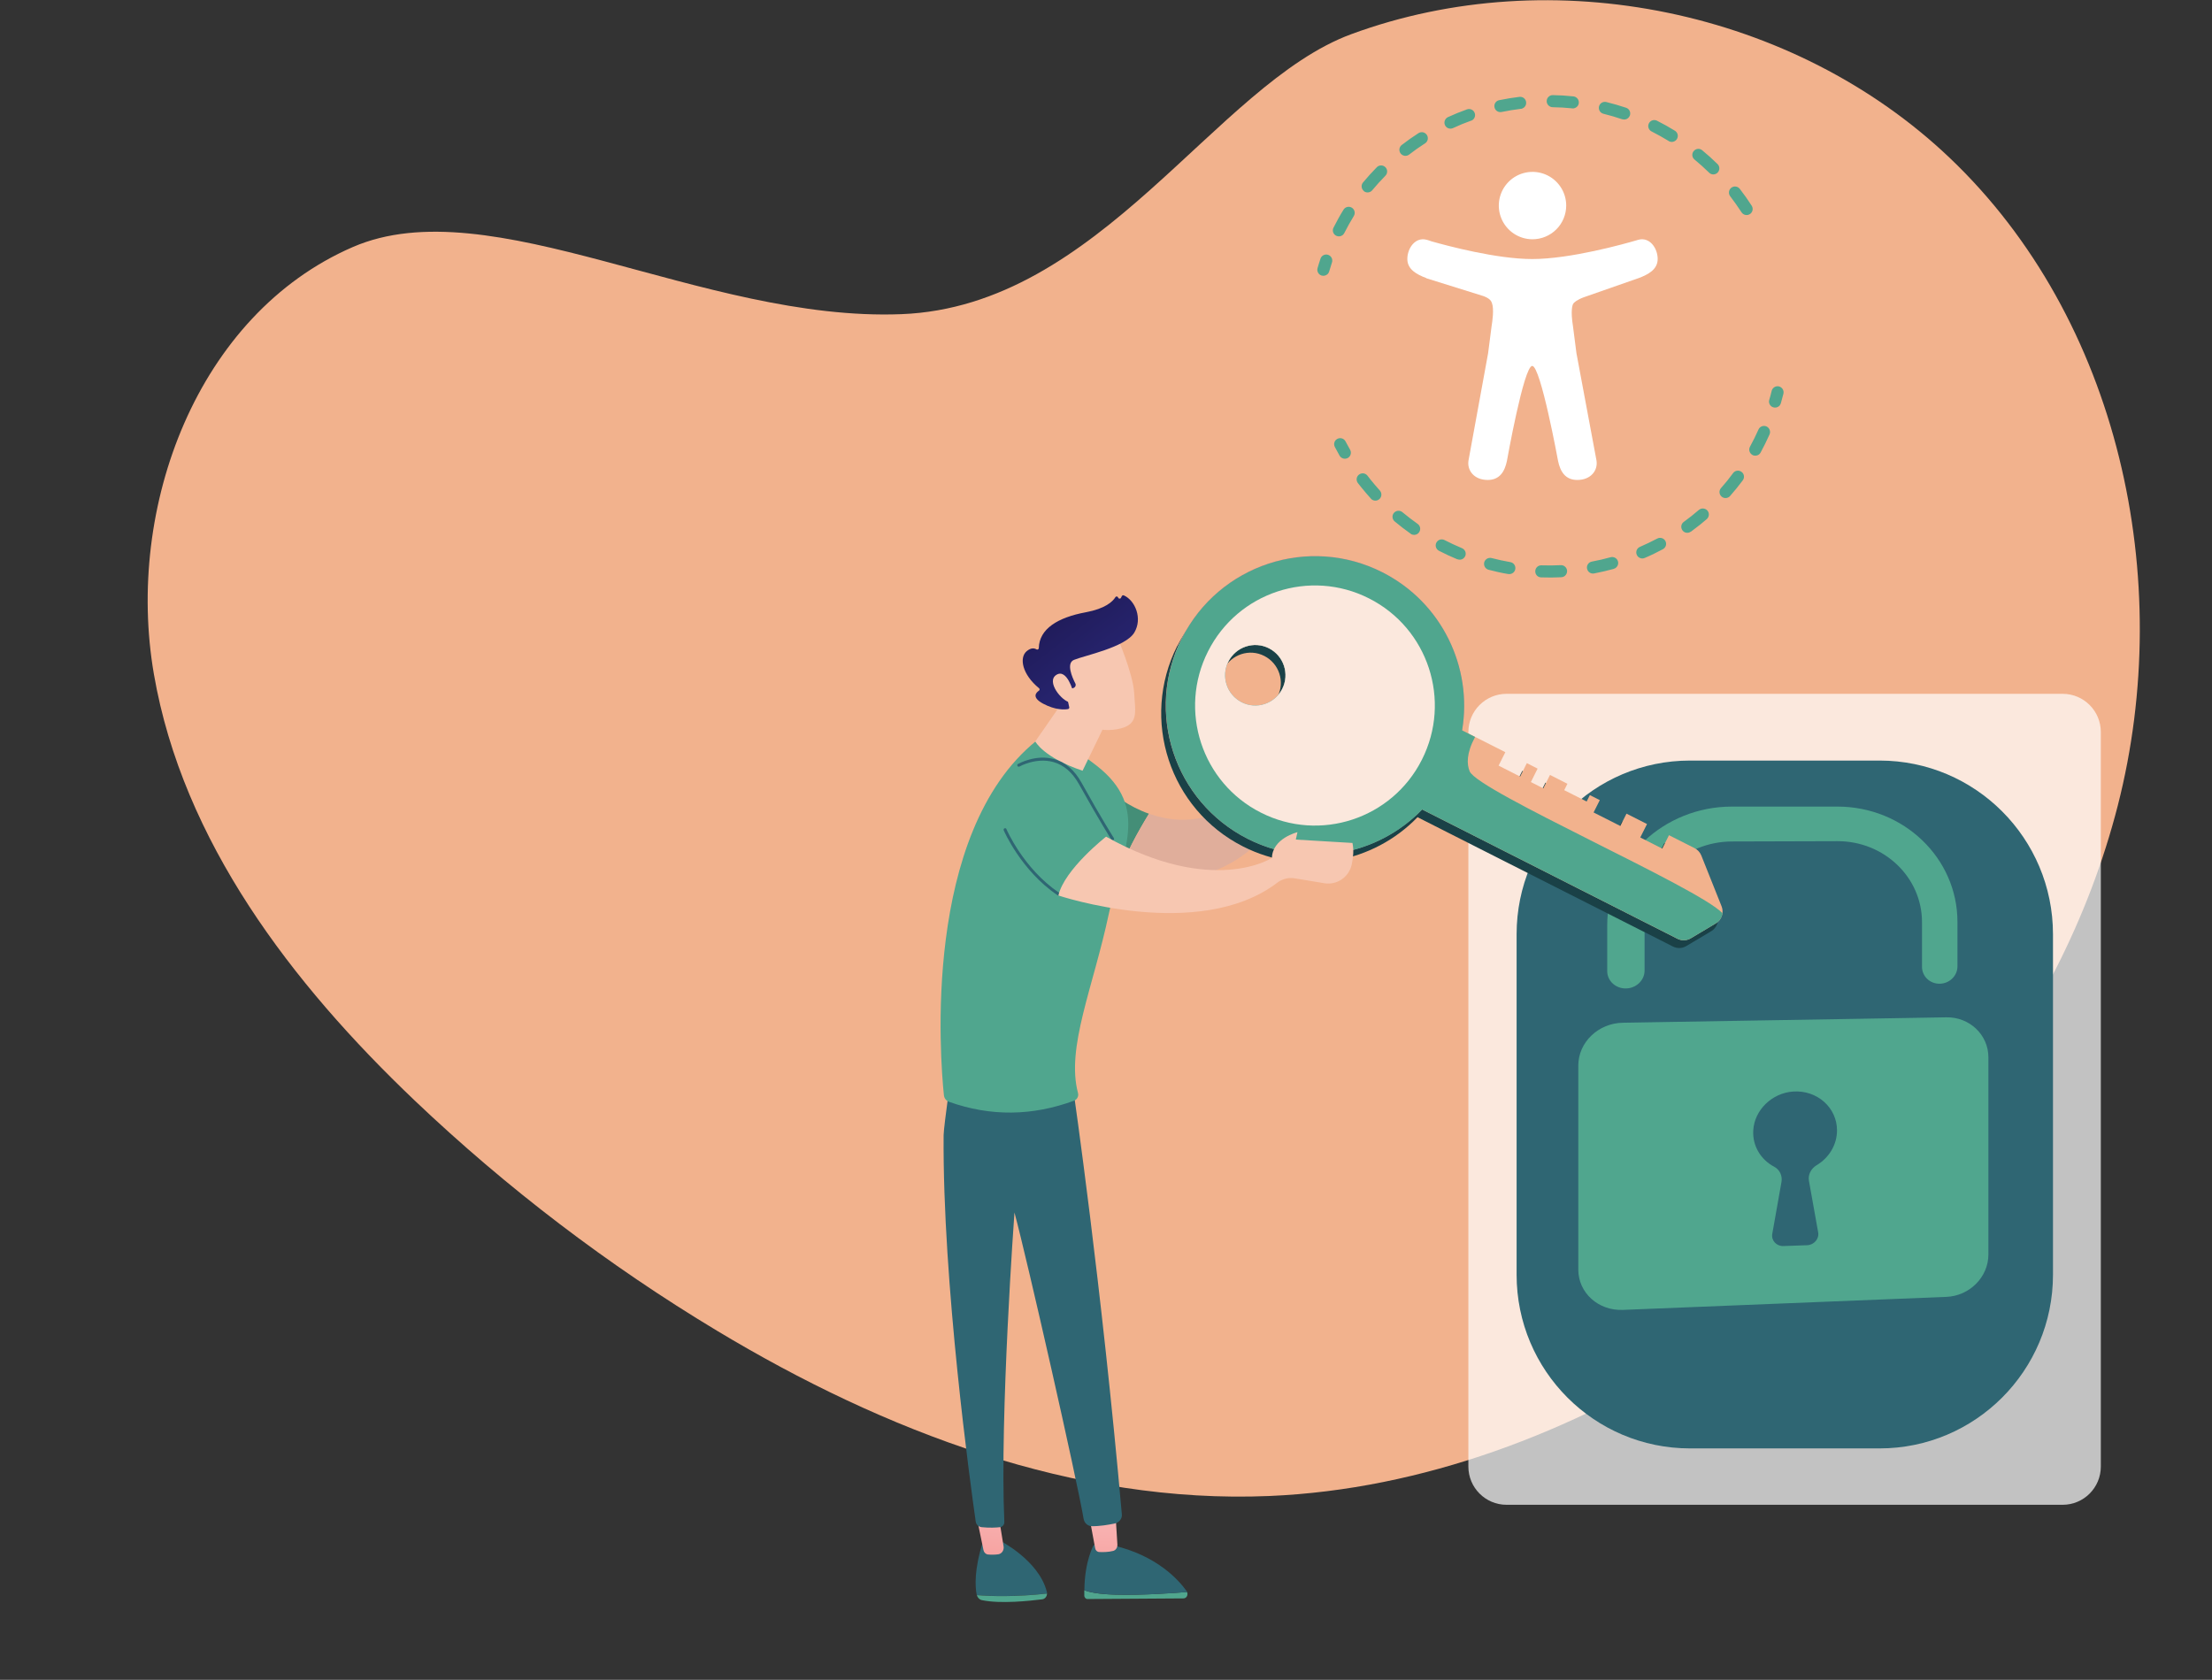 <?xml version="1.0" encoding="UTF-8"?>
<svg xmlns="http://www.w3.org/2000/svg" width="682" height="518" viewBox="0 0 682 518" fill="none">
  <rect x="0" y="0" width="682" height="518" fill="#333333" stroke="none"/>
  <path d="M652.949 248.421C670.825 178.584 653.388 98.406 601.131 48.687C553.181 3.057 478.692 -12.32 416.636 10.532C374.61 26.02 339.303 94.494 277.917 96.875C216.516 99.283 151.246 57.777 108.777 76.176C60.852 96.958 38.55 156.413 47.451 207.893C56.352 259.372 89.987 303.29 127.837 339.34C156.18 366.296 187.505 390.17 221.044 410.335C272.567 441.319 331.309 463.84 391.361 461.308C438.76 459.297 484.591 441.638 524.611 416.182C585.44 377.405 635.073 318.259 652.949 248.421Z" fill="#F2B28D"></path>
  <path d="M539.521 66.018C538.651 66.575 537.498 66.325 536.94 65.453C535.846 63.781 534.681 62.13 533.458 60.52C532.837 59.722 532.968 58.566 533.752 57.926C533.752 57.926 533.771 57.913 533.79 57.899C534.606 57.266 535.775 57.418 536.41 58.235C537.706 59.909 538.939 61.655 540.082 63.437C540.599 64.251 540.419 65.298 539.694 65.896C539.636 65.937 539.579 65.978 539.54 66.005L539.521 66.018ZM526.929 53.224C525.503 51.814 523.982 50.472 522.45 49.196C521.65 48.552 521.533 47.37 522.208 46.577C522.864 45.798 524.032 45.663 524.826 46.34C526.451 47.666 528.04 49.103 529.552 50.595C530.288 51.312 530.288 52.492 529.573 53.227C529.515 53.267 529.458 53.308 529.414 53.368C528.688 53.966 527.619 53.916 526.943 53.243L526.929 53.224ZM514.472 43.468C512.764 42.431 510.998 41.434 509.216 40.535C508.285 40.071 507.922 38.947 508.379 38.049C508.842 37.118 509.965 36.757 510.863 37.216C512.738 38.164 514.615 39.197 516.411 40.316C517.278 40.854 517.57 42 517.015 42.881C516.897 43.079 516.771 43.226 516.598 43.347C515.993 43.832 515.155 43.906 514.453 43.481L514.472 43.468ZM500.16 36.777C498.267 36.129 496.324 35.573 494.371 35.083C493.368 34.842 492.767 33.828 493.006 32.825C493.246 31.822 494.258 31.223 495.261 31.464C497.313 31.971 499.367 32.562 501.358 33.227C502.33 33.548 502.855 34.615 502.536 35.588C502.409 35.937 502.209 36.222 501.935 36.444C501.464 36.834 500.784 36.969 500.179 36.763L500.16 36.777ZM484.721 33.411C482.736 33.202 480.701 33.085 478.702 33.059C477.679 33.033 476.848 32.182 476.872 31.158C476.896 30.135 477.746 29.305 478.769 29.331C480.886 29.36 483.018 29.494 485.101 29.72C486.127 29.831 486.881 30.736 486.772 31.762C486.734 32.277 486.473 32.721 486.084 33.024C485.715 33.314 485.231 33.483 484.735 33.43L484.721 33.411ZM468.917 33.553C466.938 33.8 464.928 34.126 462.973 34.529C461.976 34.743 460.975 34.098 460.778 33.087C460.562 32.089 461.205 31.089 462.215 30.893C464.274 30.475 466.374 30.114 468.47 29.871C469.502 29.747 470.421 30.479 470.533 31.492C470.623 32.148 470.347 32.774 469.857 33.177C469.589 33.367 469.274 33.531 468.93 33.573L468.917 33.553ZM411.967 72.692C411.036 72.228 410.673 71.103 411.15 70.192C412.094 68.317 413.124 66.44 414.24 64.646C414.776 63.779 415.934 63.508 416.801 64.045C417.669 64.583 417.942 65.742 417.406 66.609C416.353 68.331 415.36 70.096 414.465 71.878C414.341 72.109 414.171 72.316 413.973 72.484C413.426 72.928 412.634 73.027 411.967 72.692ZM453.554 37.209C451.671 37.877 449.804 38.648 447.991 39.497C447.059 39.925 445.948 39.53 445.518 38.597C445.089 37.663 445.495 36.571 446.414 36.124C448.317 35.24 450.307 34.44 452.299 33.724C453.266 33.386 454.328 33.873 454.681 34.861C454.955 35.616 454.692 36.463 454.106 36.934C453.934 37.056 453.78 37.164 453.567 37.228L453.554 37.209ZM420.482 58.888C419.702 58.23 419.585 57.048 420.24 56.269C421.596 54.65 423.011 53.076 424.499 51.565C425.215 50.83 426.393 50.832 427.129 51.549C427.865 52.266 427.865 53.446 427.15 54.181C425.743 55.605 424.391 57.106 423.099 58.651C423.017 58.737 422.915 58.838 422.833 58.925C422.151 59.464 421.169 59.495 420.476 58.921L420.482 58.888ZM439.389 44.189C437.706 45.262 436.039 46.439 434.465 47.665C433.649 48.299 432.479 48.147 431.844 47.329C431.224 46.531 431.354 45.374 432.138 44.735C432.138 44.735 432.157 44.722 432.176 44.708C433.846 43.414 435.59 42.183 437.35 41.056C438.22 40.499 439.373 40.749 439.93 41.621C440.448 42.435 440.268 43.482 439.542 44.081C439.485 44.121 439.427 44.162 439.37 44.202L439.389 44.189Z" fill="#50A68E"></path>
  <path d="M409.196 84.627C409.502 84.411 409.695 84.074 409.808 83.706C410.083 82.793 410.363 81.848 410.67 80.941C410.988 79.969 410.478 78.92 409.492 78.581C408.519 78.26 407.472 78.77 407.135 79.756C406.816 80.728 406.498 81.701 406.231 82.665C405.946 83.643 406.508 84.684 407.486 84.972C408.097 85.145 408.711 84.998 409.177 84.641L409.196 84.627Z" fill="#50A68E"></path>
  <path d="M415.806 141.045C416.507 140.492 416.714 139.484 416.249 138.662C415.77 137.821 415.31 136.966 414.85 136.111C414.383 135.205 413.266 134.843 412.342 135.323C411.417 135.803 411.076 136.906 411.558 137.832C412.025 138.739 412.512 139.632 413.018 140.511C413.538 141.41 414.666 141.706 415.557 141.22C415.634 141.166 415.73 141.099 415.806 141.045Z" fill="#50A68E"></path>
  <path d="M521.313 163.94C520.47 164.535 519.319 164.369 518.723 163.525C518.127 162.68 518.291 161.53 519.134 160.934C520.711 159.793 522.272 158.547 523.792 157.244C524.562 156.585 525.742 156.672 526.421 157.429C527.094 158.22 526.995 159.382 526.239 160.06C525.585 160.637 524.935 161.181 524.254 161.72C523.298 162.481 522.329 163.223 521.346 163.946L521.313 163.94ZM530.782 153.114C530.008 152.424 529.937 151.266 530.625 150.493C531.939 149.019 533.198 147.468 534.346 145.882C534.961 145.045 536.116 144.891 536.953 145.508C537.791 146.125 537.946 147.28 537.331 148.117C536.087 149.772 534.778 151.415 533.401 152.962C533.338 153.035 533.256 153.122 533.179 153.176C532.478 153.728 531.469 153.722 530.782 153.114ZM512.724 169.342C510.889 170.321 509.013 171.243 507.088 172.055C506.142 172.464 505.056 172.023 504.646 171.076C504.236 170.129 504.675 169.042 505.62 168.633C507.422 167.851 509.221 166.983 510.961 166.071C511.852 165.586 512.988 165.934 513.475 166.827C513.894 167.624 513.693 168.6 512.992 169.153C512.896 169.22 512.8 169.288 512.705 169.355L512.724 169.342ZM540.293 140.275C539.4 139.783 539.057 138.645 539.546 137.753C540.482 136.028 541.377 134.246 542.174 132.447C542.591 131.492 543.687 131.092 544.629 131.491C545.565 131.923 545.985 133.006 545.588 133.948C544.742 135.84 543.811 137.734 542.825 139.551C542.701 139.782 542.537 139.956 542.359 140.11C541.792 140.568 540.968 140.661 540.306 140.294L540.293 140.275ZM497.551 175.423C495.554 175.969 493.503 176.44 491.483 176.831C490.472 177.026 489.51 176.354 489.313 175.343C489.116 174.332 489.786 173.37 490.796 173.174C492.727 172.818 494.674 172.363 496.567 171.832C497.556 171.566 498.587 172.132 498.855 173.122C499.065 173.865 498.786 174.609 498.219 175.067C498.027 175.202 497.816 175.351 497.538 175.403L497.551 175.423ZM481.397 177.998C479.323 178.11 477.233 178.119 475.141 178.043C474.118 178.017 473.307 177.152 473.35 176.115C473.374 175.091 474.237 174.281 475.273 174.326C477.248 174.398 479.24 174.373 481.21 174.276C482.231 174.217 483.105 175.009 483.166 176.03C483.196 176.642 482.912 177.216 482.479 177.579C482.186 177.814 481.806 177.968 481.416 177.984L481.397 177.998ZM465.06 177.02C463.013 176.683 460.969 176.227 458.956 175.693C457.972 175.439 457.371 174.425 457.61 173.422C457.863 172.438 458.876 171.838 459.878 172.08C461.78 172.578 463.745 173.002 465.675 173.337C466.689 173.512 467.367 174.472 467.193 175.486C467.114 175.944 466.878 176.341 466.527 176.618C466.119 176.934 465.603 177.098 465.047 177.001L465.06 177.02ZM449.335 172.477C447.418 171.673 445.513 170.804 443.657 169.842C442.745 169.364 442.382 168.24 442.859 167.328C443.335 166.417 444.458 166.055 445.369 166.534C447.119 167.426 448.927 168.279 450.751 169.033C451.693 169.432 452.165 170.507 451.768 171.449C451.633 171.746 451.438 171.999 451.222 172.18C450.712 172.597 450 172.726 449.341 172.444L449.335 172.477ZM434.957 164.595C433.258 163.408 431.594 162.109 430.002 160.788C429.222 160.131 429.105 158.948 429.761 158.169C430.416 157.39 431.598 157.274 432.378 157.932C433.897 159.189 435.474 160.405 437.081 161.543C437.924 162.127 438.125 163.307 437.529 164.131C437.436 164.283 437.315 164.397 437.176 164.524C436.551 165.023 435.648 165.085 434.938 164.608L434.957 164.595ZM422.686 153.759C421.652 152.62 420.656 151.454 419.699 150.26C419.368 149.832 419.005 149.399 418.674 148.971C418.039 148.153 418.176 146.964 419.005 146.35C419.821 145.716 420.991 145.868 421.625 146.686C421.924 147.108 422.26 147.503 422.591 147.931C423.507 149.067 424.462 150.176 425.423 151.252C426.102 152.01 426.069 153.183 425.307 153.893C425.269 153.92 425.249 153.934 425.211 153.961C424.447 154.587 423.351 154.498 422.667 153.773L422.686 153.759Z" fill="#50A68E"></path>
  <path d="M548.437 125.294C548.743 125.078 548.936 124.74 549.069 124.359C549.335 123.395 549.607 122.397 549.86 121.413C550.1 120.41 549.48 119.41 548.496 119.156C547.493 118.914 546.495 119.533 546.242 120.517C546.013 121.455 545.766 122.406 545.492 123.318C545.206 124.296 545.769 125.337 546.766 125.611C547.376 125.784 547.991 125.638 548.456 125.281L548.437 125.294Z" fill="#50A68E"></path>
  <path opacity="0.7" d="M635.95 213.946H464.5C457.997 213.946 452.726 219.227 452.726 225.74V452.225C452.726 458.738 457.997 464.019 464.5 464.019H635.95C642.453 464.019 647.724 458.738 647.724 452.225V225.74C647.724 219.227 642.453 213.946 635.95 213.946Z" fill="white"></path>
  <path d="M579.496 234.527H521.071C491.538 234.527 467.596 258.51 467.596 288.094V393.066C467.596 422.651 491.538 446.633 521.071 446.633H579.496C609.03 446.633 632.972 422.651 632.972 393.066V288.094C632.972 258.51 609.03 234.527 579.496 234.527Z" fill="#2F6673"></path>
  <path d="M600.113 313.703L500.385 315.371C492.786 315.488 486.618 321.409 486.618 328.575V391.492C486.618 398.658 492.786 404.226 500.385 403.921L600.113 399.903C607.267 399.621 613.06 393.771 613.06 386.84V326.037C613.06 319.107 607.267 313.585 600.113 313.703Z" fill="#50A68E"></path>
  <path d="M598.054 303.343C595.028 303.39 592.589 301.064 592.589 298.128V284.36C592.589 270.545 580.932 259.339 566.484 259.386L534 259.48C519.177 259.527 507.051 271.062 507.051 285.206V299.302C507.051 302.286 504.471 304.753 501.305 304.8C498.115 304.847 495.535 302.451 495.535 299.443V285.3C495.535 265.118 512.891 248.719 534 248.719H566.484C587.007 248.719 603.519 264.672 603.519 284.266V297.987C603.519 300.9 601.079 303.296 598.054 303.343Z" fill="#50A68E"></path>
  <path d="M566.385 348.568C566.385 341.567 560.287 336.093 552.875 336.586C546.332 337.033 540.914 342.295 540.562 348.568C540.28 353.432 542.954 357.637 547.012 359.775C548.747 360.691 549.592 362.594 549.263 364.474L546.425 380.473C546.074 382.517 547.692 384.303 549.85 384.232L557.167 383.974C559.302 383.904 560.944 382.001 560.568 379.98L557.73 364.121C557.402 362.218 558.364 360.362 560.099 359.305C563.875 357.05 566.385 353.056 566.385 348.545V348.568Z" fill="#2F6673"></path>
  <path d="M322.812 491.364C322.812 491.195 322.812 491.026 322.756 490.857C320.282 481.002 307.97 474.892 307.97 474.892L303.107 475.286C300.296 483.959 300.661 489.281 301.111 491.646C301.111 491.702 301.139 491.787 301.167 491.843C305.187 492.209 313.479 492.434 322.812 491.364Z" fill="#2F6673"></path>
  <path d="M301.167 491.843C301.392 492.631 301.954 493.251 302.713 493.42C308.448 494.631 317.527 493.645 321.35 493.166C322.193 493.054 322.812 492.265 322.812 491.392C313.451 492.462 305.187 492.237 301.167 491.871V491.843Z" fill="#50A68E"></path>
  <path d="M301.167 468.021L303.219 477.989C303.36 478.721 303.922 479.256 304.596 479.341C305.44 479.425 306.62 479.453 307.801 479.284C308.869 479.115 309.6 478.046 309.431 476.891L307.998 468.049H301.167V468.021Z" fill="url(#paint0_linear_2100_16)"></path>
  <path d="M343.922 491.73C338.525 491.59 335.742 490.942 334.309 490.351C334.309 490.886 334.309 491.421 334.309 492.012C334.309 492.603 334.786 493.11 335.321 493.082L364.892 492.885C365.848 492.885 366.382 491.787 365.989 490.914C362.109 491.223 352.243 491.956 343.922 491.73Z" fill="#50A68E"></path>
  <path d="M366.017 490.914C366.017 490.914 365.961 490.773 365.905 490.689C363.291 487.028 356.657 479.763 343.501 476.61L337.205 476.412C337.205 476.412 334.394 481.312 334.337 490.351C335.771 490.942 338.554 491.561 343.951 491.73C352.272 491.956 362.138 491.252 366.017 490.914Z" fill="#2F6673"></path>
  <path d="M335.743 467.12C335.856 467.599 337.149 474.667 337.655 477.426C337.767 478.074 338.273 478.552 338.891 478.58C339.96 478.637 341.702 478.637 343.22 478.243C344.036 478.017 344.57 477.201 344.514 476.272L343.811 465.065L335.743 467.12Z" fill="url(#paint1_linear_2100_16)"></path>
  <path d="M330.964 336.326C330.964 336.326 339.622 396.021 345.891 467.036C346.003 468.359 344.963 469.514 343.67 469.795C341.759 470.189 338.948 470.668 336.614 470.612C335.378 470.584 334.337 469.654 334.113 468.416C331.976 455.885 316.769 388.7 312.777 373.889C312.777 373.889 308.195 436.71 309.657 469.317C309.685 470.133 309.095 470.837 308.308 470.922C307.099 471.062 305.131 471.175 302.657 470.922C301.702 470.809 300.943 470.105 300.83 469.176C299.312 458.588 290.57 395.486 290.935 350.039C290.935 347.477 293.943 326.415 293.943 326.415L330.992 336.326H330.964Z" fill="#2F6673"></path>
  <path d="M334.309 235.943L335.461 267.17C338.75 268.297 341.899 269.198 344.878 269.845C346.762 263.819 350.866 256.414 354.239 250.923C341.842 246.53 334.281 235.943 334.281 235.943H334.309Z" fill="#448E77"></path>
  <path d="M292.622 339.762C291.722 339.452 291.104 338.635 291.019 337.678C289.867 326.471 284.273 257.005 319.523 228.425C319.523 228.425 321.547 223.131 338.16 236.14C354.773 249.149 345.89 262.806 341.899 281.644C337.092 304.423 328.631 323.036 332.369 337.058C332.622 338.016 332.116 339.03 331.189 339.396C318.286 344.154 305.44 344.323 292.622 339.762Z" fill="#50A68E"></path>
  <path d="M333.269 207.616C333.269 208.602 319.186 228.622 319.186 228.622C319.186 228.622 321.715 233.606 333.775 237.661L344.175 216.233L333.269 207.616Z" fill="#F7C7B1"></path>
  <path d="M326.298 276.125C326.298 276.125 326.129 276.125 326.045 276.04C314.801 268.437 309.516 256.161 309.46 256.02C309.376 255.794 309.46 255.513 309.713 255.428C309.938 255.316 310.219 255.428 310.303 255.682C310.359 255.794 315.532 267.846 326.551 275.308C326.748 275.449 326.804 275.73 326.663 275.956C326.579 276.096 326.438 276.153 326.298 276.153V276.125Z" fill="#2F6673"></path>
  <path d="M343.052 259.117C342.911 259.117 342.742 259.033 342.658 258.92C342.63 258.864 339.201 253.514 332.651 241.772C330.627 238.168 327.985 235.887 324.78 234.986C319.467 233.493 314.351 236.337 314.323 236.365C314.098 236.478 313.817 236.422 313.705 236.196C313.592 235.971 313.648 235.69 313.873 235.577C314.098 235.464 319.355 232.508 325.033 234.085C328.491 235.042 331.302 237.492 333.438 241.321C339.96 253.035 343.389 258.357 343.417 258.413C343.558 258.638 343.501 258.92 343.277 259.033C343.192 259.089 343.108 259.117 343.024 259.117H343.052Z" fill="#2F6673"></path>
  <path d="M344.344 196.128C344.344 196.128 349.348 207.644 349.685 213.698C350.022 219.752 351.316 223.666 344.344 224.877C337.373 226.088 331.47 222.624 328.293 216.599C328.293 216.599 323.29 207.307 324.414 203.505C325.539 199.704 344.344 196.128 344.344 196.128Z" fill="#F7C7B1"></path>
  <path d="M330.683 212.262L331.076 212.093C331.582 211.868 331.807 211.277 331.554 210.77C330.57 208.855 328.659 204.491 331.133 203.477C334.337 202.154 346.987 199.591 349.713 195.086C352.328 190.75 350.023 185.174 346.509 183.597C346.284 183.485 346.003 183.597 345.89 183.795L345.609 184.358C345.413 184.724 344.85 184.667 344.738 184.273C344.625 183.879 344.091 183.795 343.895 184.161C343.051 185.512 340.802 187.68 334.731 188.807C326.129 190.412 320.423 193.903 320.282 199.845C320.282 200.211 319.86 200.436 319.551 200.239C318.905 199.845 317.893 199.676 316.543 200.802C314.182 202.801 315.138 207.954 320.338 212.206C320.591 212.403 320.591 212.797 320.338 212.966C319.411 213.586 318.005 215.05 321.631 216.993C325.398 218.992 328.181 218.851 329.277 218.654C329.558 218.598 329.727 218.344 329.671 218.091L328.518 212.854C328.462 212.544 328.687 212.262 328.968 212.262H330.767H330.683Z" fill="url(#paint2_linear_2100_16)"></path>
  <path d="M330.908 213.389C330.908 213.389 328.996 206.039 325.707 208.095C322.418 210.15 327.422 216.345 330.064 216.627L330.908 213.389Z" fill="#F7C7B1"></path>
  <path d="M395.757 233.606C395.757 233.606 393.255 229.157 393.396 226.989C393.565 224.821 392.215 221.639 393.649 221.864C395.083 222.089 395.392 221.92 395.757 224.511C396.151 227.101 400.677 238.449 395.757 233.606Z" fill="url(#paint3_linear_2100_16)"></path>
  <path d="M396.207 226.51L396.151 235.408C379.172 253.795 365.399 254.865 354.267 250.923C350.894 256.414 346.79 263.819 344.906 269.845C390.276 279.869 400.958 238.083 400.958 238.083C407.114 235.521 408.351 234.028 408.07 232.367L396.207 226.482V226.51Z" fill="#E0AE9B"></path>
  <path d="M409.279 217.669C407.817 217.077 404.978 211.671 404.444 213.445C403.91 215.219 404.669 217.669 404.444 218.429C404.219 219.189 400.677 227.918 401.38 229.861C401.886 231.269 404.697 231.044 405.119 233.353C405.259 234.113 405.878 234.648 406.581 234.648C407.283 234.648 407.902 234.113 408.042 233.353C408.099 233.043 410.741 218.288 409.279 217.697V217.669Z" fill="url(#paint4_linear_2100_16)"></path>
  <path d="M362.981 199.141C351.512 221.836 360.592 249.543 383.277 261.032C401.689 270.352 423.418 266.1 437.051 251.993L515.788 291.865C517.109 292.541 518.655 292.484 519.92 291.724L527.622 287.134C527.622 287.134 527.875 286.965 527.988 286.881C528.016 286.881 528.044 286.825 528.1 286.796C528.184 286.712 528.269 286.656 528.353 286.571C528.353 286.571 528.409 286.515 528.437 286.487C528.55 286.374 528.634 286.29 528.718 286.177C529.674 284.994 529.983 283.361 529.393 281.869L523.125 266.157C522.731 265.199 522 264.383 521.072 263.932L513.174 259.934L511.093 264.073L504.319 260.638L506.399 256.498L500.074 253.288L498.163 257.09L489.926 252.922L491.838 249.121L488.774 247.572L487.79 249.543L480.875 246.052L481.859 244.081L476.49 241.349L474.41 245.489L470.587 243.546L472.667 239.406L469.35 237.717L467.27 241.856L460.636 238.477L462.716 234.338L453.383 229.608L449.392 227.58C452.653 208.207 443.208 188.159 424.795 178.839C402.139 167.35 374.478 176.473 363.009 199.169L362.981 199.141ZM389.798 202.266C394.38 204.603 396.235 210.207 393.902 214.796C391.569 219.386 385.975 221.245 381.393 218.907C376.811 216.57 374.956 210.967 377.289 206.377C379.622 201.787 385.216 199.929 389.798 202.266Z" fill="#1A4147"></path>
  <path d="M426.791 213.051L464.122 231.945L462.041 236.084L468.675 239.463L470.756 235.324L474.072 237.013L471.992 241.152L475.815 243.095L477.895 238.956L483.264 241.687L482.281 243.658L489.196 247.15L490.18 245.179L493.244 246.728L491.332 250.529L499.568 254.696L501.48 250.895L507.805 254.105L505.724 258.244L512.499 261.679L514.579 257.54L522.478 261.539C523.406 262.017 524.137 262.806 524.53 263.763L530.799 279.475C531.586 281.446 530.799 283.671 529 284.741L521.297 289.331C520.033 290.091 518.486 290.147 517.165 289.471L422.125 241.321L426.763 213.022L426.791 213.051Z" fill="#F2B28D"></path>
  <path d="M384.683 258.638C407.339 270.127 435 261.004 446.469 238.308C457.937 215.613 448.858 187.906 426.173 176.417C403.516 164.929 375.856 174.052 364.387 196.747C352.918 219.443 361.998 247.15 384.683 258.638ZM382.827 216.542C378.245 214.205 376.39 208.602 378.723 204.012C381.056 199.422 386.65 197.564 391.232 199.901C395.814 202.238 397.669 207.841 395.336 212.431C393.003 217.021 387.409 218.879 382.827 216.542Z" fill="url(#paint5_linear_2100_16)"></path>
  <path d="M438.456 249.6L517.193 289.471C518.514 290.147 520.06 290.091 521.325 289.331L529.027 284.741C530.18 284.037 530.911 282.882 531.079 281.615C523.911 273.816 455.688 243.996 453.13 237.858C452.23 235.662 452.062 232.367 454.788 227.242L450.797 225.215C454.058 205.842 444.613 185.794 426.2 176.473C403.544 164.985 375.883 174.108 364.414 196.804C352.945 219.499 362.025 247.206 384.71 258.695C403.122 268.015 424.851 263.763 438.484 249.656L438.456 249.6ZM391.231 199.901C395.813 202.238 397.669 207.841 395.335 212.431C393.002 217.021 387.408 218.879 382.826 216.542C378.245 214.205 376.389 208.602 378.722 204.012C381.056 199.422 386.649 197.564 391.231 199.901Z" fill="#50A68E"></path>
  <path d="M388.758 250.585C406.974 259.821 429.209 252.5 438.401 234.254C447.621 216.007 440.312 193.734 422.097 184.527C403.881 175.291 381.646 182.612 372.454 200.858C363.234 219.105 370.543 241.378 388.758 250.585ZM382.827 216.542C378.245 214.205 376.39 208.602 378.723 204.012C381.056 199.422 386.65 197.564 391.232 199.901C395.814 202.238 397.669 207.842 395.336 212.431C393.003 217.021 387.409 218.88 382.827 216.542Z" fill="#FBE8DD"></path>
  <path d="M326.298 276.125C326.298 276.125 369.587 290.654 393.818 272.182C395.308 271.028 397.22 270.549 399.075 270.831L408.323 272.351C412.202 272.999 415.913 270.465 416.756 266.607C417.234 264.411 417.459 262.017 416.981 259.934L399.525 258.892L400.031 256.611C400.031 256.611 392.3 258.498 392.16 264.552C392.16 264.552 374.057 276.434 341.028 257.991C341.028 257.991 328.153 268.071 326.326 276.125H326.298Z" fill="#F7C7B1"></path>
  <path d="M472.5 73.781C470.445 73.781 468.436 73.172 466.727 72.03C465.019 70.888 463.687 69.266 462.9 67.367C462.114 65.468 461.908 63.379 462.309 61.364C462.71 59.348 463.7 57.496 465.153 56.043C466.606 54.59 468.457 53.601 470.473 53.2C472.488 52.799 474.578 53.005 476.476 53.791C478.375 54.577 479.998 55.909 481.139 57.618C482.281 59.327 482.891 61.336 482.891 63.391C482.888 66.145 481.792 68.787 479.844 70.735C477.896 72.683 475.255 73.778 472.5 73.781Z" fill="white"></path>
  <path d="M505.156 73.93L505.073 73.952L504.995 73.976C504.809 74.028 504.624 74.084 504.438 74.141C500.985 75.154 484.227 79.878 472.42 79.878C461.449 79.878 446.206 75.796 441.33 74.41C440.845 74.223 440.349 74.063 439.846 73.931C436.32 73.004 433.908 76.585 433.908 79.858C433.908 83.099 436.821 84.643 439.762 85.751V85.803L457.43 91.321C459.235 92.013 459.718 92.72 459.953 93.332C460.72 95.297 460.107 99.188 459.89 100.546L458.814 108.896L452.841 141.587C452.823 141.677 452.806 141.767 452.791 141.86L452.749 142.096C452.318 145.092 454.519 148 458.686 148C462.323 148 463.928 145.49 464.624 142.074C464.624 142.074 469.819 112.837 472.417 112.837C475.014 112.837 480.365 142.074 480.365 142.074C481.061 145.49 482.666 148 486.303 148C490.481 148 492.682 145.079 492.24 142.074C492.201 141.818 492.155 141.565 492.099 141.32L486.045 108.9L484.971 100.55C484.193 95.687 484.819 94.08 485.03 93.703C485.036 93.695 485.041 93.685 485.045 93.676C485.245 93.305 486.158 92.473 488.288 91.674L504.854 85.883C504.956 85.856 505.056 85.823 505.154 85.786C508.123 84.673 511.092 83.133 511.092 79.862C511.092 76.59 508.682 73.004 505.156 73.93Z" fill="white"></path>
  <defs>
    <linearGradient id="paint0_linear_2100_16" x1="306.958" y1="458.419" x2="302.727" y2="495.164" gradientUnits="userSpaceOnUse">
      <stop stop-color="#F9BABA"></stop>
      <stop offset="1" stop-color="#F5928F"></stop>
    </linearGradient>
    <linearGradient id="paint1_linear_2100_16" x1="340.511" y1="462.736" x2="338.635" y2="499.673" gradientUnits="userSpaceOnUse">
      <stop stop-color="#F9BABA"></stop>
      <stop offset="1" stop-color="#F5928F"></stop>
    </linearGradient>
    <linearGradient id="paint2_linear_2100_16" x1="325.258" y1="188.891" x2="351.963" y2="223.256" gradientUnits="userSpaceOnUse">
      <stop stop-color="#201B59"></stop>
      <stop offset="1" stop-color="#2D2D84"></stop>
    </linearGradient>
    <linearGradient id="paint3_linear_2100_16" x1="409.616" y1="216.12" x2="348.922" y2="268.476" gradientUnits="userSpaceOnUse">
      <stop stop-color="#F9BABA"></stop>
      <stop offset="1" stop-color="#F5928F"></stop>
    </linearGradient>
    <linearGradient id="paint4_linear_2100_16" x1="411.865" y1="218.739" x2="351.144" y2="271.066" gradientUnits="userSpaceOnUse">
      <stop stop-color="#F9BABA"></stop>
      <stop offset="1" stop-color="#F5928F"></stop>
    </linearGradient>
    <linearGradient id="paint5_linear_2100_16" x1="351.492" y1="213.025" x2="591.869" y2="230.981" gradientUnits="userSpaceOnUse">
      <stop stop-color="#F58F86"></stop>
      <stop offset="1" stop-color="#ED72AC"></stop>
    </linearGradient>
  </defs>
</svg>
